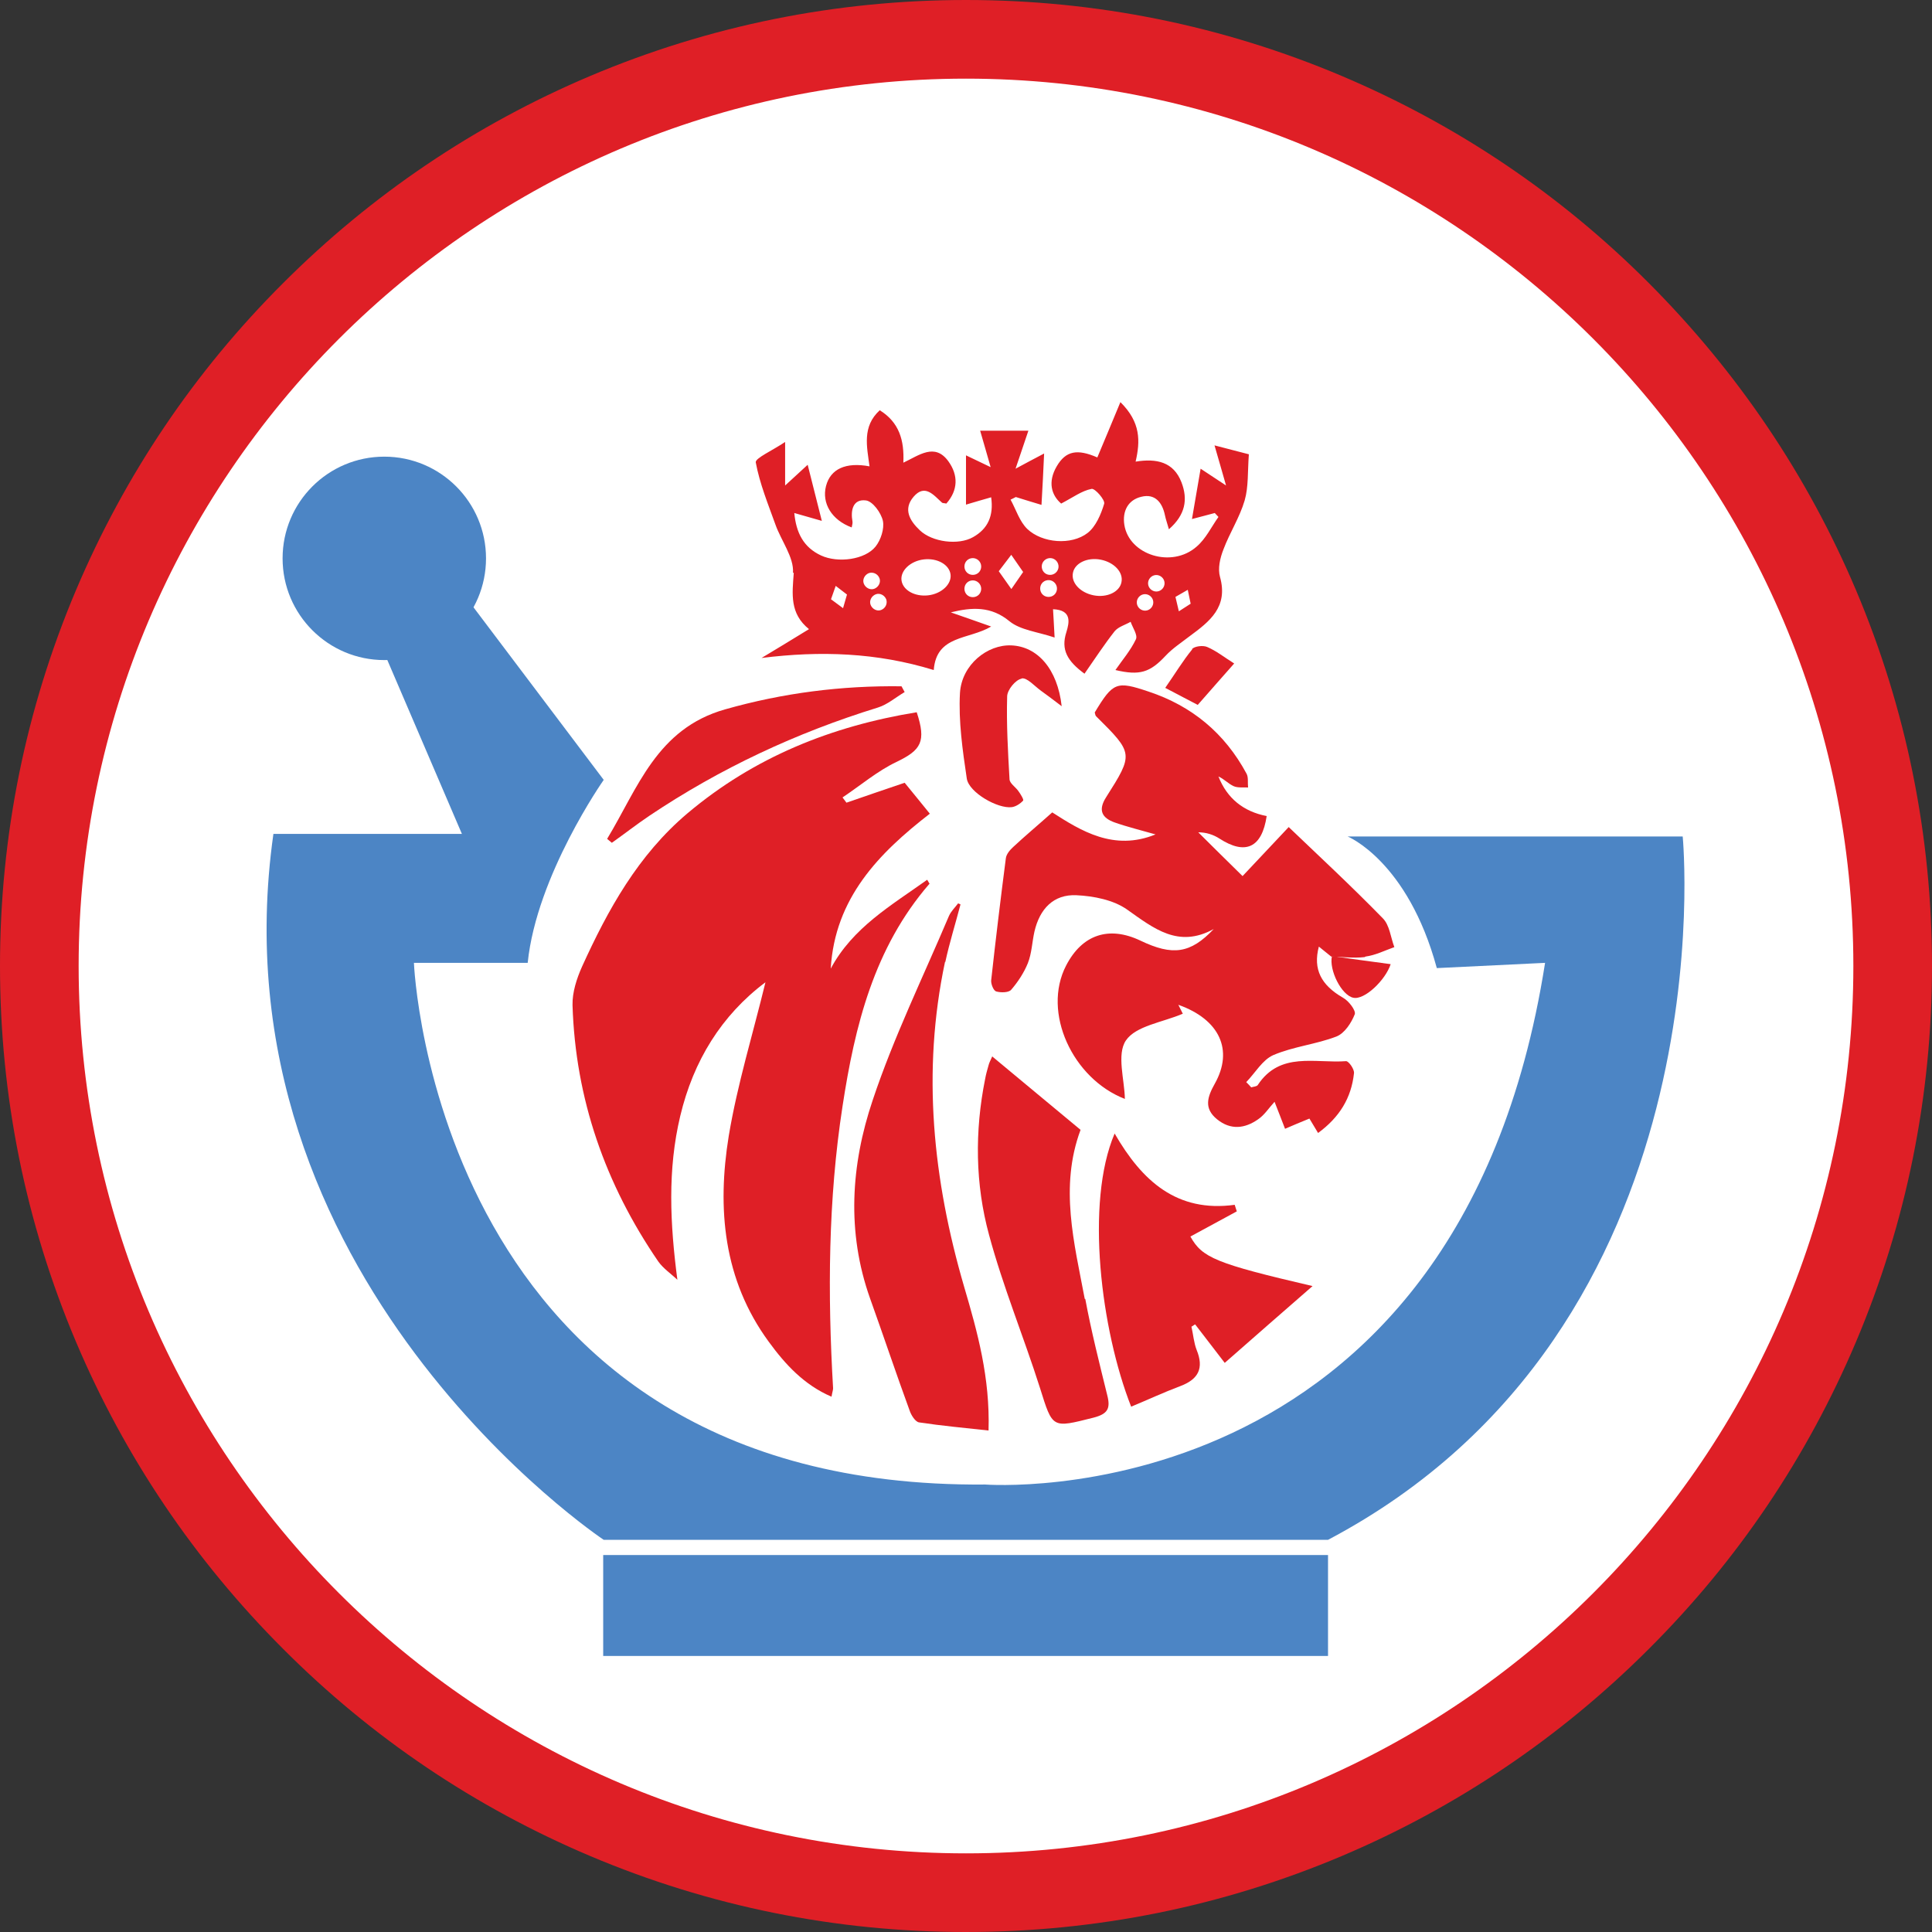 <?xml version="1.0" encoding="UTF-8"?>
<svg id="Layer_1" data-name="Layer 1" xmlns="http://www.w3.org/2000/svg" version="1.1" viewBox="0 0 737 737">
  <rect x="0" y="0" width="737" height="737" fill="#333333" stroke="none"/>
  <defs>
    <style>
      .cls-1 {
        fill: #df1f26;
      }

      .cls-1, .cls-2, .cls-3 {
        stroke-width: 0px;
      }

      .cls-2 {
        fill: #4c85c5;
      }

      .cls-3 {
        fill: #fff;
      }
    </style>
  </defs>
  <circle class="cls-3" cx="368.9" cy="368.5" r="350.5"/>
  <path class="cls-1" d="M368.5,737c-49.7,0-98-9.8-143.4-29-43.9-18.6-83.3-45.1-117.1-79-33.8-33.8-60.4-73.2-79-117.1C9.8,466.5,0,418.2,0,368.5s9.8-98,29-143.4c18.6-43.9,45.1-83.3,79-117.1,33.8-33.8,73.2-60.4,117.1-79C270.5,9.8,318.8,0,368.5,0s98,9.8,143.4,29c43.9,18.6,83.3,45.1,117.1,79s60.4,73.2,79,117.1c19.2,45.4,29,93.7,29,143.4s-9.8,98-29,143.4c-18.6,43.9-45.1,83.3-79,117.1-33.8,33.8-73.2,60.4-117.1,79-45.4,19.2-93.7,29-143.4,29h0ZM368.5,30C181.9,30,30,181.9,30,368.5s151.9,338.5,338.5,338.5,338.5-151.8,338.5-338.5S555.2,30,368.5,30Z"/>
  <g>
    <path class="cls-3" d="M431.9,434.2c0-11.3-5.8-16.8-13.4-19.2-6.3-2-13.8-4.8-36.4,1.8v14.4c3.6-1,6.7-1.6,9.9-1.6,6.5,0,9.5,2.1,9.5,9,0,11.1-14.5,16.4-30.9,16.4s-31.6-6.5-31.6-19.6,6.7-22,16.8-24.6v-22.8c-22.2,1.7-40.6,22.1-40.6,39.6s2.3,32.6,37.4,42.7c36.9,10.6,79.4-12.7,79.4-36h0Z"/>
    <path class="cls-3" d="M350.7,445.3c1.5-1.5,3.2-2.9,5-4v-14.3c-4.4,2.5-8.3,5.3-11.6,8.4,0,3.8,2.3,7.3,6.5,9.9Z"/>
    <path class="cls-3" d="M376.8,477.2c-5.3.3-10.7.3-15.9-.2v20.1c4.5,2.7,9.9,3.9,15.9,4.7v-24.6Z"/>
    <path class="cls-3" d="M457.3,309.8c1.5,5.2,2.3,11,2.3,17.5,0,11.6-2.5,22.8-7.1,33.1,6.7-4.8,12.7-9.6,18.5-14.1,20.5-15.9,39.9-21.5,55-22.4,8-.5,21.2-6.7,21.2-14.1h-89.9Z"/>
    <path class="cls-3" d="M344.1,473.4c-6.1-2-11.7-4.8-16.5-8.5-1.1,5.3-1.6,10.8-1.6,16.4,0,23.3,25.1,33.2,42.9,35.8,18.5,2.6,35.8,3.4,38.2,4.4,2.5,1.1,3.9,2.2,5,3.4,1,1.2,3.8,2.8,5.5,1.6,1.7-1.1.3-6.3-3.9-9.6-8.5-6.5-19.6-8-39.4-10.4-23.4-2.9-29.5-17.6-30.2-33.1h0Z"/>
    <path class="cls-3" d="M389.3,332.4c0-3.2-2.2-4.7-5.7-4.7s-2.4,0-2.9.3v9.3c.7.2,1.5.3,2.6.3,3.7,0,6-1.8,6-5.1h0Z"/>
    <path class="cls-3" d="M331.5,274.5c45,21.2,91.7,20.3,91.7,50.1s-9.9,44.6-27,55.9c-2.9,2-8.6,4.5-14.1,6.4v20.4c1.1-.1,2.3-.3,3.4-.5,38.3-6.5,68.8-40.6,68.8-79.4s-37.4-51.9-70.7-57.3c-33.5-5.3-72.3-17.3-72.3-53.1s11-35,29.8-35c27.7,0,32.5,21,32.7,24,.1,3-8.1,5.1-9.1,11.1-1.3,7.2,1.8,14.3,6.4,20.1,4,5.2,9.8,15.6,15.6,14.6,6.2-1,8.4-11.5,10.2-18.5,1.7-6.9,4.7-12.8,1.8-19.3-3.6-8-7.2-4-9.9-9.8-1.6-3.3-7.7-36.8-44.8-36.8s-49.4,21.4-51.7,45.6c-3.3,34.7,10.4,47.8,39.3,61.4h0Z"/>
    <path class="cls-3" d="M408.3,551.5c-3.9-.5-7.8-1.1-11.6-1.9-8.4-1.6-19.9-4.2-19.9-12.2v-14.1c-2.9-.3-5.8-.6-8.7-1-2.3-.3-4.7-.8-7.2-1.4v16.5c0,7.2-9.3,10-17.3,11.7-4.9,1-9.8,1.7-14.8,2.2-14.4,1.4-48.4,5.8-48.1,17h176.4c0-9.5-34.7-15-48.7-16.9h0Z"/>
    <path class="cls-3" d="M360.9,449c2.9.5,6.1.8,9.6.8s3.8,0,6.4-.4v-66.4c26.5-5.8,41.1-28.5,41.1-58.4s-2.5-10.8-7.8-14.8h-219.4c0,7.4,13.2,13.6,21.2,14.1,15,.9,34.4,6.5,55,22.4,21,16.3,44.6,37.7,94.1,39.8v62.9h0ZM377.6,325.7c1.5-.3,3.5-.5,6-.5s5.3.7,6.7,2c1.3,1.1,2.1,2.9,2.1,5s-.6,3.9-1.8,5.1c-1.6,1.7-4.3,2.6-7.3,2.6s-1.8,0-2.5-.2v9.6h-3.1v-23.7h0ZM322.8,348.3c-1.4.5-4.1,1.3-7.4,1.3s-6.6-.9-9-3.2c-2.1-2-3.4-5.2-3.4-8.9,0-7.2,4.9-12.4,13-12.4s4.9.6,6,1.1l-.8,2.5c-1.3-.6-2.9-1-5.3-1-5.8,0-9.6,3.6-9.6,9.6s3.7,9.7,9.3,9.7,3.4-.3,4.1-.6v-7.2h-4.9v-2.5h7.9v11.6h0ZM348.4,349.4l-.6-10.5c-.2-3.4-.4-7.4-.4-10.4h0c-.8,2.8-1.8,5.8-3,9.1l-4.2,11.7h-2.3l-3.9-11.4c-1.1-3.4-2.1-6.5-2.8-9.3h0c0,3-.3,7-.5,10.6l-.6,10.3h-3l1.7-24h3.9l4.1,11.6c1,3,1.8,5.6,2.4,8.1h0c.6-2.4,1.5-5.1,2.5-8.1l4.3-11.6h3.9l1.5,24h-3,0ZM359.7,341.8l-2.5,7.5h-3.2l8.2-24h3.7l8.2,24h-3.3l-2.6-7.5h-8.5,0Z"/>
    <path class="cls-3" d="M364,328.1h0c-.4,1.4-.8,2.9-1.2,4.3l-2.3,6.9h7.2l-2.3-6.9c-.5-1.6-.9-3-1.3-4.4h0Z"/>
  </g>
  <g>
    <g>
      <path class="cls-2" d="M548.1,369.3l41.3-2c-33.4,212.9-213.6,199-213.6,199-210.1,1.8-217.9-199-217.9-199h43.4c3.4-33.4,29-69.8,29-69.8l-54.1-71.7-32,17.7,32,74.6h-71.9c-24,169.5,126,269.3,126,269.3h276.3c153.5-81,135.3-268.3,135.3-268.3h-127.8s22.9,9.3,34,50.2h0Z"/>
      <rect class="cls-2" x="230.1" y="593.2" width="276.5" height="38.5"/>
    </g>
    <circle class="cls-2" cx="146.6" cy="213" r="38.8"/>
    <g>
      <path class="cls-1" d="M354.6,337.3c.1-.1-.4-.8-.9-1.7-13.7,9.8-28.4,18.2-36.8,33.9,1.6-26.9,18.3-44,37.8-59.1-3.5-4.3-6.3-7.8-9.6-11.8-7.3,2.5-14.8,5-22.2,7.6-.5-.7-1-1.3-1.5-2,6.9-4.6,13.3-10.1,20.7-13.6,9.3-4.5,11.3-7.7,7.6-18.9-32.5,5.3-62,17.1-87.5,38.6-18.8,15.9-30.3,36.7-40.2,58.5-2,4.5-3.7,9.7-3.6,14.6,1.1,35.8,12.5,68.3,32.7,97.8,1.9,2.7,4.9,4.7,7.3,7-2.8-21.4-3.8-42,1.1-62.5,5-21,15.7-38.4,32.5-51-4.7,19.4-10.7,38.8-14,58.6-4.5,27.7-2.1,54.9,15.3,78.6,6.2,8.5,13.4,16.4,23.9,20.9.3-1.8.6-2.5.6-3.2-2.1-36-1.9-71.9,3.6-107.6,4.7-30.7,12-60.4,33.1-84.8h0Z"/>
      <path class="cls-1" d="M520.9,364.9c3.8-.5,7.3-2.3,11-3.6-1.4-3.7-1.8-8.4-4.4-11-11.9-12.2-24.5-23.9-35.9-34.8-7.3,7.8-13.2,14-17.6,18.7-7-6.9-12-11.8-16.9-16.7,3,0,5.8.9,8.1,2.4,9.9,6.4,16.2,3.5,18-8.6-8.8-1.7-15.1-6.7-18.4-15.1,2.2,1,3.8,2.8,5.8,3.7,1.6.7,3.6.4,5.5.5-.2-1.8.2-3.9-.6-5.3-8.3-15.4-20.8-25.8-37.4-31.3-12.2-4.1-13.5-3.6-20.5,8,.2.5.2,1.1.5,1.4,14.3,14.2,14.4,14.3,3.8,31-3.1,4.9-1.5,7.8,3.2,9.5,5.1,1.8,10.5,3.1,15.7,4.6-15.9,6.5-28.5-1.4-39.4-8.4-5.6,5-10.4,9-14.9,13.2-1.2,1.1-2.6,2.7-2.8,4.3-2,15.5-3.9,31.1-5.6,46.6-.1,1.4.9,3.9,1.9,4.2,1.7.5,4.7.5,5.7-.6,2.6-3,4.9-6.5,6.4-10.2,1.5-3.8,1.6-8,2.5-12,2-8.7,7.3-14.3,16-13.9,6.6.3,14.2,1.8,19.4,5.5,10.2,7.2,19.5,14.8,33,7.4-8.9,9.4-15.7,10.3-28,4.4-12-5.7-22.2-2.3-28.3,9.5-9.3,17.9,2.5,43.2,22.4,50.9-.1-7.2-3.2-17,.4-22.3,3.8-5.6,14-6.9,21.7-10.2,0-.1-.8-1.5-1.7-3.4,15.8,5.6,21.1,17.3,13.9,30.1-2.8,5-4.3,9.4.9,13.6,5.2,4.2,10.6,3.5,15.6,0,2.4-1.6,4.1-4.3,6.3-6.7,1.5,3.9,2.8,7.1,4,10.3,3-1.3,6.1-2.6,9.3-3.9.9,1.5,2,3.3,3.3,5.5,8.2-6,12.7-13.4,13.7-22.8.2-1.5-2-4.6-3-4.6-11.8.9-25.2-3.8-33.7,9.1-.4.6-1.6.6-2.5.9-.6-.7-1.2-1.3-1.9-2,3.4-3.5,6.2-8.5,10.3-10.3,7.7-3.3,16.3-4.1,24.1-7.1,3.1-1.2,5.7-5.2,7-8.5.5-1.4-2.3-5.1-4.5-6.3-8.3-4.8-11.5-10.8-9.2-19.5,1.6,1.3,3.2,2.6,4.7,3.8,4.3.1,8.6.7,12.8.2h0Z"/>
      <path class="cls-1" d="M508.1,364.7s0,0-.1,0c0,0,.1,0,.2,0,0,0,0,0,0,0h0Z"/>
      <path class="cls-1" d="M302.8,218.5c-.6,8.2-1.6,15.5,5.8,21.5-6.7,4.1-12.4,7.6-18.1,11,22.4-2.8,43.9-2.1,65.7,4.6,1-13.4,13.3-11.5,21.9-16.6-6-2.1-10.7-3.8-15.4-5.4,8.1-2,15.4-2.4,22.4,3.4,4.2,3.4,10.7,4,17.2,6.2-.3-5.2-.4-7.8-.6-10.8,7.3.3,6.2,5.1,5.1,8.7-2.2,6.8.4,11.1,6.9,15.9,3.9-5.6,7.5-11.1,11.5-16.2,1.4-1.7,4-2.4,6.1-3.6.8,2.3,2.8,5.1,2,6.7-2,4.2-5.1,7.8-7.8,11.7,9.3,2.2,13.2.9,19.1-5.4,2.7-2.9,6.1-5.1,9.2-7.5,7.6-5.6,14.8-11.1,11.6-22.6-.9-3.2,0-7.2,1.3-10.5,2.4-6.4,6.2-12.2,8.1-18.7,1.5-5.2,1.1-10.9,1.6-17.6-3.3-.9-7.5-1.9-13.1-3.4,1.6,5.6,2.8,9.6,4.4,15.3-4.1-2.7-6.5-4.3-9.7-6.4-1.2,7-2.2,12.8-3.3,19.2,3.7-1,6.2-1.6,8.7-2.3.5.5.9,1,1.4,1.5-2.7,3.8-4.8,8.3-8.3,11.3-9.5,8.4-25.8,3.2-27.6-8.3-.8-5.2,1.4-9.5,6.5-10.7,5.2-1.3,8,2.2,9,7.1.3,1.5.9,3.1,1.5,5.3,6.3-5.5,7.3-11.4,4.8-17.9-3-7.8-9.5-9.2-17.5-7.9,1.8-7.8,2-15-5.8-22.7-3.3,7.9-6,14.5-8.8,21.1-7.6-3.3-12-2.6-15.5,3.4-3.5,6-2,11,1.7,14.2,4.6-2.4,7.9-4.9,11.6-5.6,1.3-.3,5.3,4.3,4.8,5.7-1.2,4-3.2,8.7-6.3,11.1-6.2,4.8-17.3,3.9-23-1.5-3-2.9-4.3-7.4-6.4-11.2.7-.3,1.4-.7,2-1,3,.9,6,1.9,9.8,3,.4-6.9.7-12.8,1-19.6-4.2,2.2-6.8,3.6-10.9,5.8,1.9-5.7,3.3-9.8,4.9-14.5h-18.4c1.4,4.9,2.6,8.9,4,13.9-3.7-1.8-6.3-3-9.4-4.5v18.8c3.5-1,6.3-1.9,9.6-2.8,1,7-1.2,12-6.9,15.2-5.6,3.2-15.6,1.9-20.3-2.6-3.8-3.6-6.5-8-2.4-12.8,4.3-5,7.6-.7,10.8,2.2.3.3,1,.2,1.7.4,4.5-5.1,4.6-10.8.8-16.1-5.2-7.2-11.2-2.3-17.2.5.4-8.6-1.6-15.4-9-20-6.8,6.2-4.9,13.9-3.9,21.4-9.1-1.7-14.9,1-16.6,7.5-1.7,6.6,2.2,13,9.8,15.8.1-.7.4-1.5.3-2.2-.8-4.4.2-8.7,5.1-8.1,2.6.3,5.8,4.7,6.5,7.8.6,3-.8,7.3-2.8,9.8-4,5-14.3,6.4-20.8,3.4-6.7-3.1-9.5-8.7-10.2-16.2,3.5,1,6.3,1.8,10.5,3-1.9-7.5-3.5-13.9-5.4-21.4-3.4,3.1-5.5,5.1-8.6,7.9v-16.6c-4.9,3.3-11.5,6.2-11.2,7.8,1.5,8.1,4.7,15.9,7.5,23.7,2.2,6.2,7.1,12.5,6.7,18.4h0ZM453.1,225l1.1,5.3-4.5,2.9-1.3-5.5,4.7-2.7h0ZM438.4,220.9c.9-1.5,2.8-2,4.3-1.1,1.5.9,2,2.8,1.1,4.3-.9,1.5-2.8,2-4.3,1.1s-2-2.8-1.1-4.3ZM434.1,228.2c.9-1.5,2.8-2,4.3-1.1,1.5.9,2,2.8,1.1,4.3-.9,1.5-2.8,2-4.3,1.1-1.5-.9-2-2.8-1.1-4.3ZM409.3,218.5c.7-3.7,5.5-6,10.6-5s8.7,4.8,7.9,8.6c-.7,3.7-5.5,6-10.6,5s-8.7-4.8-7.9-8.6ZM400.8,212.9c1.7.1,3.1,1.6,3,3.4-.1,1.7-1.6,3.1-3.4,3s-3.1-1.6-3-3.4c.1-1.7,1.6-3.1,3.4-3ZM400.2,221.3c1.7.1,3.1,1.6,3,3.4s-1.6,3.1-3.4,3-3.1-1.6-3-3.4,1.6-3.1,3.4-3ZM385.8,211.7l4.5,6.5-4.5,6.5-4.8-6.8s4.8-6.3,4.8-6.3ZM371.1,212.9c1.7,0,3.2,1.4,3.2,3.2s-1.4,3.2-3.2,3.2-3.2-1.4-3.2-3.2,1.4-3.2,3.2-3.2ZM371.1,221.4c1.7,0,3.2,1.4,3.2,3.2s-1.4,3.2-3.2,3.2-3.2-1.4-3.2-3.2,1.4-3.2,3.2-3.2ZM352.4,213.4c5.2-.6,9.7,2,10.2,5.7s-3.4,7.4-8.5,8c-5.2.6-9.7-2-10.2-5.7s3.4-7.4,8.5-8ZM338.1,228.7c.5,1.7-.4,3.4-2,4s-3.4-.4-4-2,.4-3.4,2-4,3.4.4,4,2ZM331.5,218.6c1.7-.5,3.4.4,4,2s-.4,3.4-2,4-3.4-.4-4-2,.4-3.4,2-4ZM318.8,223.5l4.3,3.3-1.5,5.2-4.6-3.4s1.8-5.1,1.8-5.1Z"/>
      <path class="cls-1" d="M360.6,367c1.6-7.4,3.9-14.7,5.8-22-.3-.1-.6-.3-.9-.4-1.2,1.6-2.7,3-3.5,4.8-9.9,23.4-21.1,46.3-29.1,70.3-8.3,24.6-10,50.3-1,75.6,5.1,14.2,9.9,28.6,15.1,42.8.6,1.8,2.2,4.3,3.6,4.5,8.6,1.3,17.4,2.1,26.5,3.1.6-20.2-4.2-37.5-9.3-54.8-11.9-40.8-16.2-82-7.3-124h0Z"/>
      <path class="cls-1" d="M413.8,495.5c-4-21.3-9.7-42.7-1.6-64.5-11-9.1-22-18.3-33.7-28-.7,1.6-1.2,2.5-1.4,3.4-.5,1.7-1,3.5-1.3,5.2-4,19.9-3.8,40.1,1.5,59.5,5.3,19.7,13.2,38.8,19.4,58.3,4.9,15.6,4.5,15.4,20.4,11.4,5.4-1.4,6.6-3.4,5.3-8.5-3-12.2-6.1-24.4-8.4-36.8h0Z"/>
      <path class="cls-1" d="M454.1,471.7c5.9-3.2,11.8-6.4,17.7-9.6-.3-.8-.5-1.7-.8-2.5-22,3-35.3-9-45.8-27.2-11.3,26.4-5.2,75,6.3,104.2,6.3-2.6,12.5-5.5,18.9-7.9,6.8-2.6,8.9-6.8,6.1-13.7-1.1-2.8-1.3-5.9-2-8.9.5-.3.9-.6,1.4-.9,3.5,4.5,6.9,9,11.3,14.7,10.9-9.6,21.7-19,33.5-29.3-36.9-8.6-42.1-10.8-46.6-18.9h0Z"/>
      <path class="cls-1" d="M247.7,311.2c27-18.1,56.1-31.7,87.2-41.3,3.6-1.1,6.8-3.9,10.2-5.9-.4-.7-.8-1.5-1.2-2.2-22.8-.3-45.1,2.5-67.3,8.8-26.1,7.4-33.3,30.1-45,49.4.6.5,1.2,1,1.8,1.5,4.8-3.4,9.4-7,14.3-10.3h0Z"/>
      <path class="cls-1" d="M389.7,258.8c2.1-.4,4.9,2.9,7.4,4.7,2.2,1.6,4.4,3.2,7.9,5.9-1.6-14.3-9.3-22.8-19.2-23.2-9.1-.4-18.9,7.3-19.6,18.1-.6,10.8,1,21.9,2.6,32.7.8,5.3,11.8,11.6,17.2,10.9,1.5-.2,3.2-1.3,4.3-2.5.3-.4-1-2.5-1.8-3.6-1.1-1.6-3.4-3-3.4-4.6-.6-10.5-1.2-21-.9-31.5,0-2.5,3.2-6.4,5.5-6.8h0Z"/>
      <path class="cls-1" d="M454.8,247.7c-3.6,4.4-6.6,9.4-10.3,14.7,5,2.6,8.9,4.7,12.4,6.5,4.7-5.4,8.9-10.1,13.9-15.8-3.8-2.4-6.8-4.8-10.3-6.3-1.6-.7-4.8-.3-5.8.8Z"/>
      <path class="cls-1" d="M508.1,364.7h-.2s.2,0,.2,0c-1.2,5.3,3.6,14.9,8.1,15.9,4.3,1,12.3-6.7,14.3-12.8-7.4-1-14.9-2-22.5-3.1,0,0,0,0,0,0h0Z"/>
    </g>
  </g>
</svg>